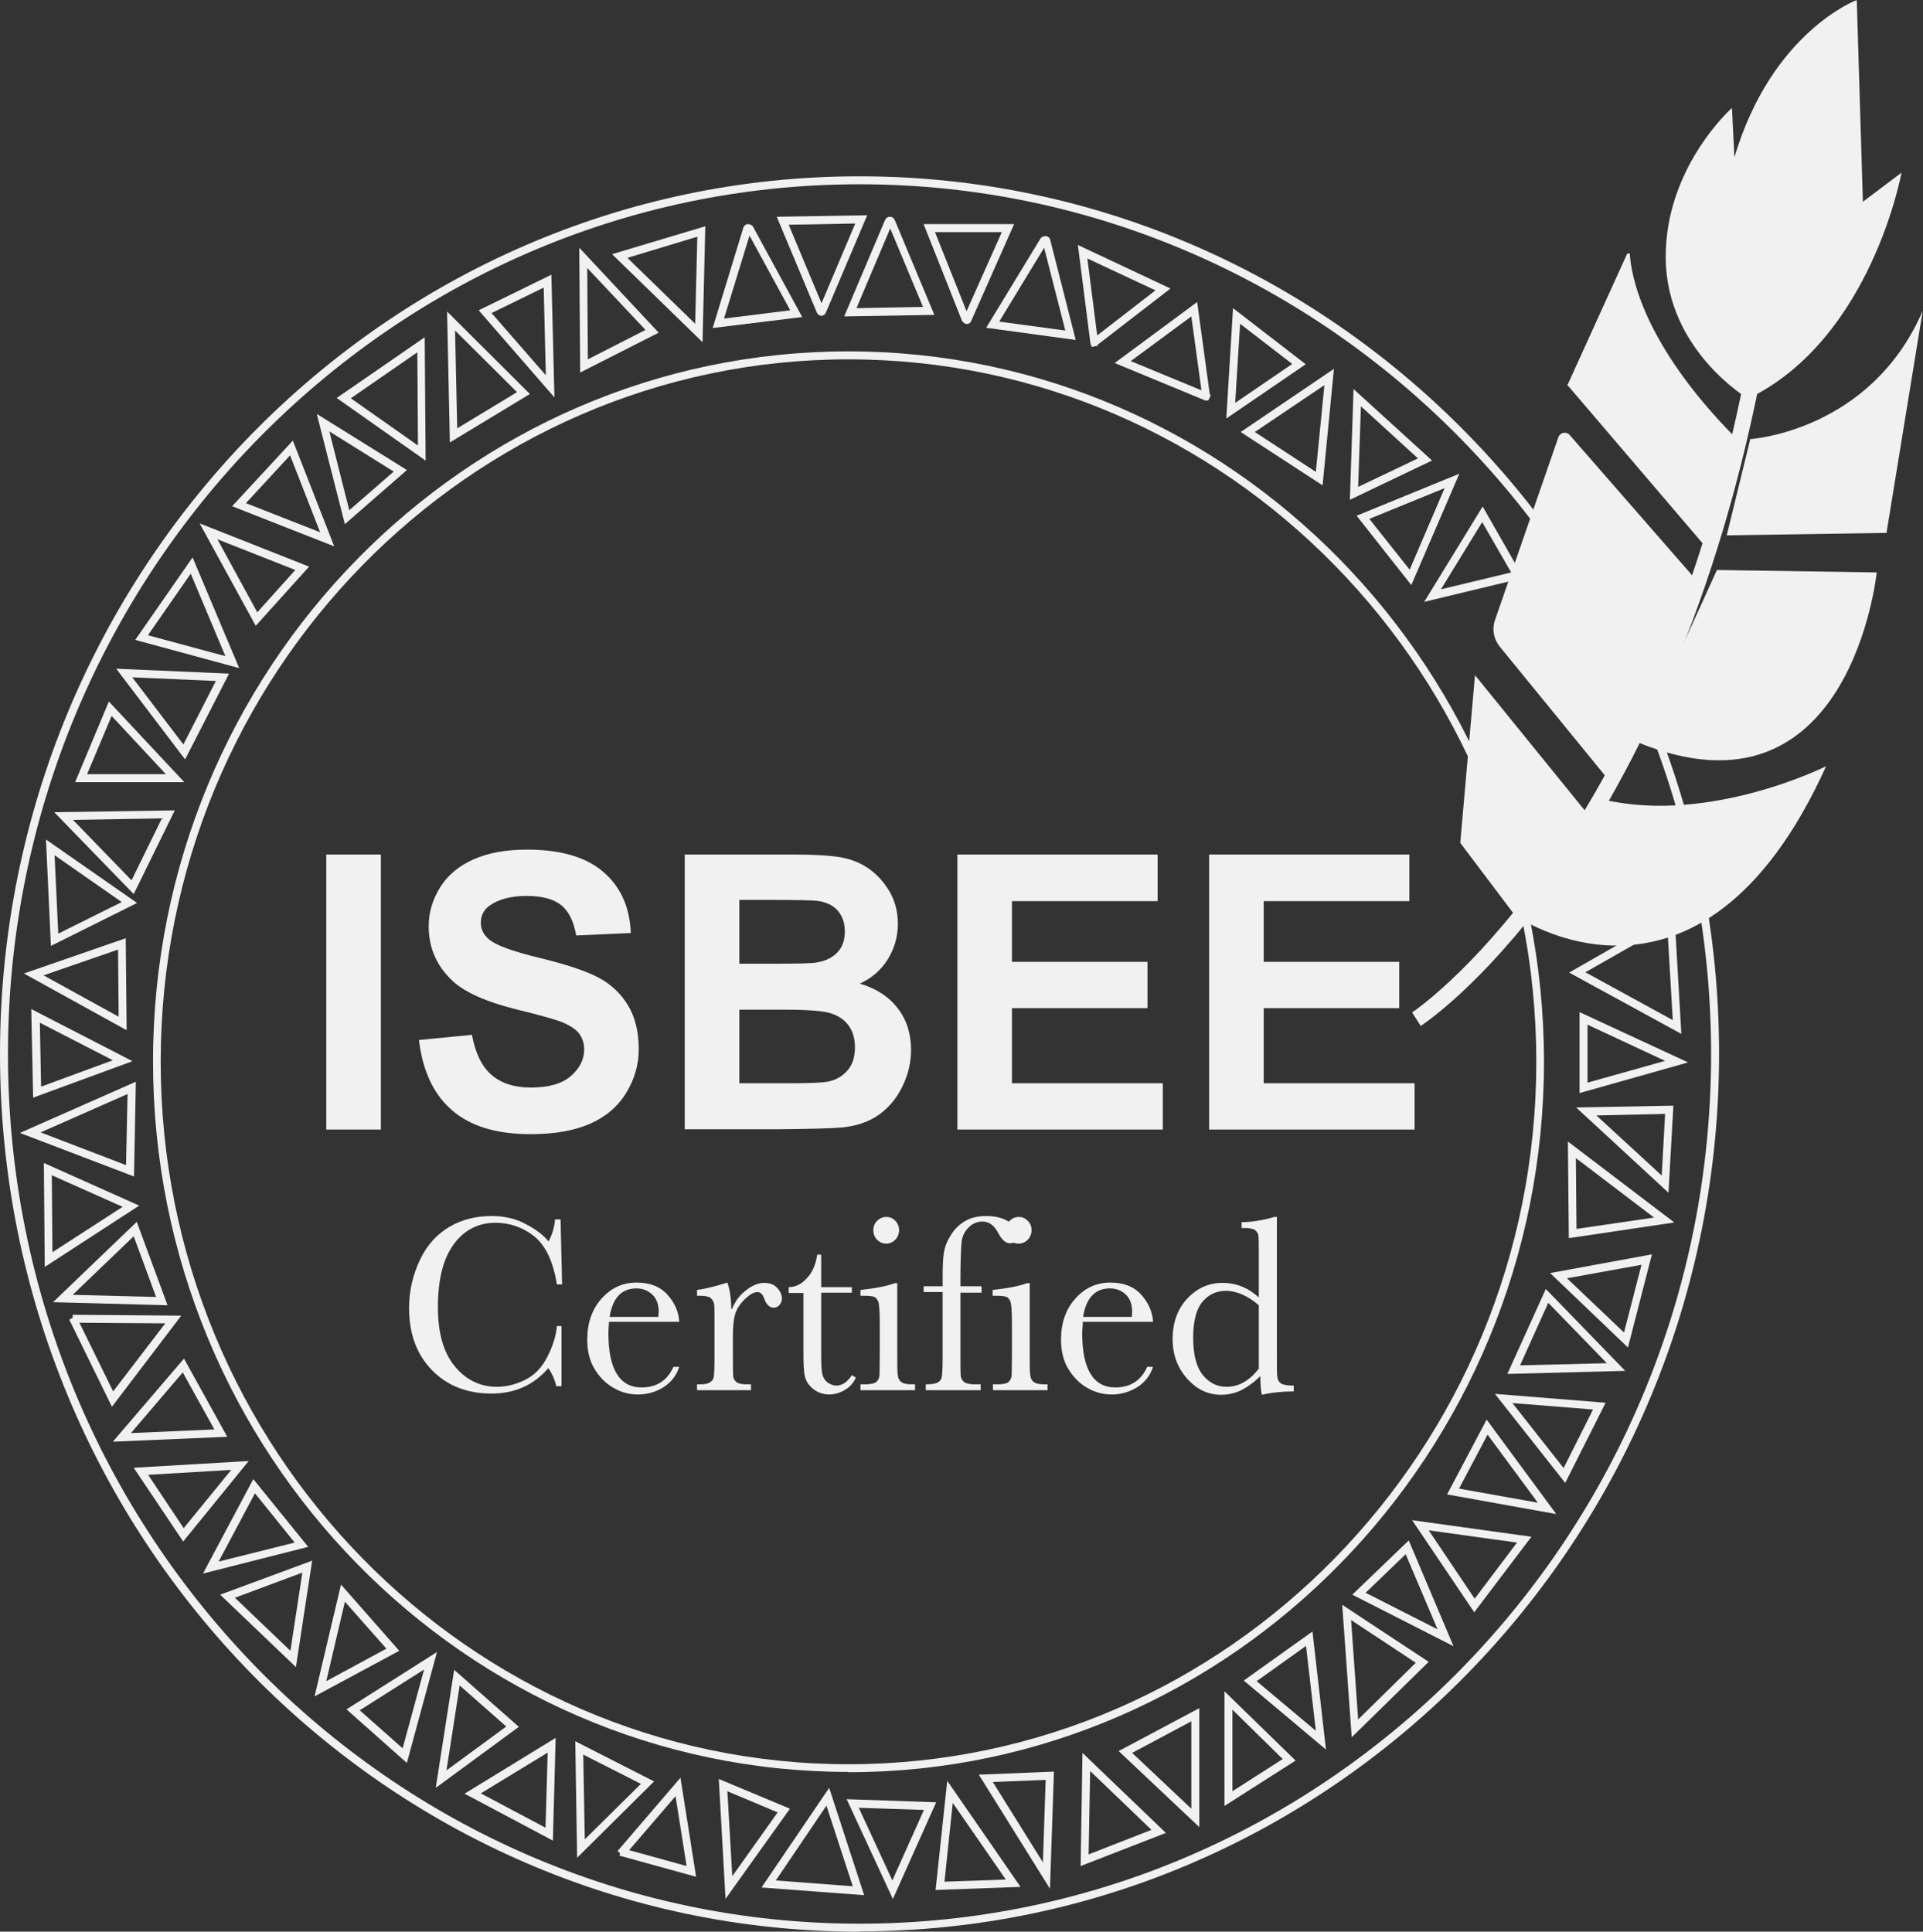 <?xml version="1.0" encoding="UTF-8"?>
<svg id="Layer_1" data-name="Layer 1" xmlns="http://www.w3.org/2000/svg" viewBox="0 0 62.71 63">
  <rect x="0" y="0" width="62.71" height="63" fill="#333333" stroke="none"/>
  <defs>
    <style>
      .cls-1 {
        fill: none;
      }

      .cls-2 {
        fill: #f2f1f1;
      }
    </style>
  </defs>
  <rect class="cls-2" x="10.64" y="27.87" width="1.78" height="8.97"/>
  <path class="cls-2" d="M13.66,33.92l1.73-.17c.11.59.32,1.03.63,1.3.32.28.75.42,1.29.42.57,0,1.01-.12,1.3-.37.29-.25.44-.54.44-.87,0-.21-.06-.39-.18-.54-.12-.15-.34-.28-.64-.39-.21-.07-.68-.21-1.43-.39-.95-.24-1.62-.54-2.01-.89-.54-.49-.81-1.09-.81-1.81,0-.46.13-.88.38-1.28.25-.4.62-.7,1.1-.91.48-.21,1.06-.31,1.73-.31,1.11,0,1.94.25,2.5.74.56.49.85,1.15.88,1.98l-1.78.08c-.08-.46-.24-.79-.49-.99-.25-.2-.63-.3-1.13-.3s-.92.11-1.21.32c-.19.14-.28.32-.28.56,0,.21.09.39.27.54.22.19.77.39,1.64.6.86.21,1.5.42,1.92.64s.74.53.97.91.35.86.35,1.43c0,.51-.14.99-.42,1.44-.28.45-.68.78-1.19,1-.51.22-1.15.33-1.92.33-1.11,0-1.97-.26-2.57-.79-.6-.52-.95-1.29-1.07-2.29"/>
  <path class="cls-2" d="M24.11,32.93v2.4h1.65c.64,0,1.05-.02,1.22-.05.27-.05.48-.17.65-.36.17-.19.25-.44.25-.76,0-.27-.06-.5-.19-.69-.13-.19-.31-.32-.56-.41-.24-.09-.77-.13-1.58-.13h-1.44ZM24.11,29.36v2.07h1.17c.69,0,1.12-.01,1.29-.03.3-.04.54-.14.72-.32s.26-.41.26-.7-.08-.5-.23-.68c-.15-.17-.37-.28-.67-.32-.18-.02-.68-.03-1.52-.03h-1.02ZM22.33,27.87h3.52c.7,0,1.22.03,1.56.09.34.06.65.18.92.37.27.19.5.44.68.75.18.31.27.66.27,1.05,0,.42-.11.8-.33,1.16-.22.35-.52.61-.91.79.54.16.95.43,1.24.81.29.38.43.83.43,1.35,0,.41-.09.8-.28,1.19s-.44.69-.76.92c-.32.23-.72.37-1.19.42-.3.03-1.01.05-2.15.06h-3v-8.97Z"/>
  <polygon class="cls-2" points="31.22 36.84 31.22 27.87 37.75 27.87 37.75 29.39 33 29.39 33 31.37 37.42 31.37 37.42 32.88 33 32.88 33 35.33 37.92 35.33 37.92 36.84 31.22 36.84"/>
  <polygon class="cls-2" points="39.43 36.84 39.43 27.87 45.96 27.87 45.96 29.39 41.21 29.39 41.21 31.37 45.63 31.37 45.63 32.88 41.21 32.88 41.21 35.33 46.13 35.33 46.13 36.84 39.43 36.84"/>
  <path class="cls-2" d="M18.14,43.25h.17v1.96h-.17c-.05-.22-.14-.42-.26-.59-.48.56-1.1.83-1.85.83-.79,0-1.44-.25-1.94-.76-.5-.51-.75-1.19-.75-2.03,0-.55.12-1.07.35-1.56.23-.49.56-.85.97-1.09.41-.24.87-.35,1.37-.35.41,0,.78.08,1.11.26.33.17.58.36.75.57.12-.23.19-.47.21-.72h.18l.05,2.12h-.17c-.12-.75-.37-1.27-.74-1.57-.37-.29-.79-.44-1.26-.44-.57,0-1.03.24-1.37.71-.34.47-.51,1.15-.51,2.04,0,.84.18,1.48.55,1.93.37.45.83.67,1.38.67.29,0,.59-.07.9-.22s.55-.39.73-.74c.18-.35.29-.68.32-1.01"/>
  <path class="cls-2" d="M21.47,42.95c0-.06.01-.12.01-.17,0-.24-.07-.43-.21-.56-.14-.13-.31-.2-.51-.2-.49,0-.78.31-.88.93h1.59ZM22.17,43.11h-2.31c-.01.16-.02.28-.02.36,0,.59.09,1.04.27,1.33.18.3.45.45.81.45.49,0,.84-.22,1.04-.67h.19c-.09.28-.26.5-.51.66-.25.16-.53.24-.84.24-.28,0-.55-.07-.8-.22-.25-.14-.45-.35-.61-.61-.16-.26-.24-.58-.24-.96,0-.53.15-.98.46-1.33.31-.35.69-.53,1.15-.53.43,0,.77.13,1.01.4.24.27.36.56.38.87"/>
  <path class="cls-2" d="M23.87,42.7c.09-.24.24-.45.45-.61.21-.17.41-.25.61-.25.18,0,.32.06.42.17.1.11.15.23.15.34,0,.08-.03.15-.08.21-.05.06-.12.09-.19.09-.13,0-.24-.1-.31-.3-.05-.14-.12-.21-.22-.21-.12,0-.25.08-.42.24-.16.16-.27.33-.31.5-.05.17-.07.41-.07.71v.6c0,.36,0,.59.01.68,0,.09.05.16.11.21.07.05.19.07.36.07h.11v.19h-1.76v-.19h.08c.16,0,.28-.02.35-.07.07-.05.11-.11.12-.19.01-.08.02-.32.02-.71v-.95c0-.36,0-.59-.01-.68-.01-.09-.05-.16-.12-.22-.07-.05-.19-.07-.36-.07h-.08v-.19c.25-.03.58-.11.99-.24.08.22.12.5.13.86"/>
  <path class="cls-2" d="M27.78,42.16h-1v2.04c0,.31.01.52.04.63.03.11.08.19.17.26.09.06.18.1.28.1.19,0,.36-.11.51-.34l.13.08c-.08.18-.21.32-.37.41-.16.09-.33.14-.5.14-.19,0-.36-.06-.51-.17-.15-.12-.24-.25-.28-.41-.04-.16-.05-.43-.05-.82v-1.91h-.48v-.19c.22,0,.42-.1.59-.29.18-.18.29-.44.34-.77h.13v1.06h1v.19Z"/>
  <path class="cls-2" d="M28.48,40.12c0-.12.04-.22.12-.3.08-.08.18-.13.3-.13s.22.04.3.13c.08.08.12.19.12.3s-.04.22-.12.31c-.08.08-.18.13-.3.13s-.21-.04-.3-.13c-.08-.08-.12-.19-.12-.31M29.26,41.84v2.35c0,.36,0,.59.02.68.01.09.05.16.12.21.07.05.19.07.36.07h.08v.19h-1.78v-.19h.14c.19,0,.32-.03.38-.08.06-.06.09-.12.1-.2,0-.08.01-.31.01-.68v-1.02c0-.4-.02-.64-.05-.72-.04-.09-.08-.14-.15-.16-.06-.02-.17-.03-.32-.03h-.11v-.19c.48-.05.85-.12,1.12-.22h.09Z"/>
  <path class="cls-2" d="M32.01,41.97v.19h-.69v2.03c0,.36,0,.59.01.68.01.09.05.16.12.21.07.05.19.07.36.07h.17v.19h-1.79v-.19c.18,0,.31-.02.39-.06.07-.04.12-.1.13-.18.02-.08.03-.32.03-.74v-2.03h-.62v-.19h.62v-.3c0-.34.01-.6.04-.79.03-.19.1-.38.23-.58.12-.2.28-.35.47-.46s.42-.16.68-.16c.32,0,.57.07.76.2.19.13.29.27.29.41,0,.08-.03.15-.08.2-.05.05-.12.08-.19.08-.14,0-.27-.11-.39-.34-.13-.25-.3-.37-.51-.37-.17,0-.32.06-.45.19-.13.13-.21.28-.23.47-.02.19-.04.59-.04,1.2v.25h.69Z"/>
  <path class="cls-2" d="M32.8,40.12c0-.12.04-.22.12-.3.08-.08.18-.13.3-.13s.21.04.3.13c.08.08.12.19.12.3s-.04.22-.12.31c-.08.08-.18.13-.3.13s-.22-.04-.3-.13c-.08-.08-.12-.19-.12-.31M33.58,41.84v2.35c0,.36,0,.59.02.68.01.09.05.16.12.21.07.05.19.07.36.07h.08v.19h-1.78v-.19h.14c.19,0,.32-.03.37-.08.06-.06.09-.12.1-.2,0-.08.01-.31.01-.68v-1.02c0-.4-.02-.64-.05-.72-.04-.09-.08-.14-.15-.16-.06-.02-.17-.03-.32-.03h-.11v-.19c.48-.05.85-.12,1.12-.22h.09Z"/>
  <path class="cls-2" d="M36.91,42.95c0-.06.01-.12.01-.17,0-.24-.07-.43-.21-.56-.14-.13-.31-.2-.51-.2-.49,0-.78.31-.88.93h1.59ZM37.62,43.11h-2.31c0,.16-.02.28-.02.36,0,.59.09,1.04.27,1.33.18.3.45.45.81.45.49,0,.84-.22,1.04-.67h.19c-.09.28-.26.5-.51.66-.26.16-.53.24-.84.24-.28,0-.55-.07-.8-.22-.25-.14-.45-.35-.61-.61-.16-.26-.24-.58-.24-.96,0-.53.15-.98.46-1.33.31-.35.69-.53,1.15-.53.43,0,.77.13,1.01.4.24.27.36.56.38.87"/>
  <path class="cls-2" d="M41.05,42.57c-.18-.16-.36-.27-.54-.35-.18-.08-.36-.12-.54-.12-.3,0-.56.12-.76.36-.2.24-.3.63-.3,1.17s.1.95.31,1.21c.21.26.47.39.77.39.21,0,.4-.05.57-.15.18-.1.34-.25.49-.44v-2.07ZM41.05,42.33v-1.32c0-.36,0-.59-.01-.68,0-.09-.05-.16-.11-.21-.07-.05-.19-.07-.36-.07h-.08v-.19c.33,0,.68-.06,1.07-.17h.08v4.53c0,.39,0,.63.02.72.01.08.06.15.13.19.07.04.21.06.4.06v.19c-.39,0-.74.04-1.04.11-.03-.13-.05-.33-.05-.61-.2.2-.41.35-.62.46-.21.1-.43.15-.66.15-.43,0-.8-.18-1.11-.53-.31-.35-.47-.78-.47-1.28,0-.55.16-.99.48-1.33.32-.34.7-.51,1.14-.51.22,0,.44.04.64.12.2.08.39.21.57.37"/>
  <path class="cls-2" d="M25.72,7.33l1.07,2.56,1.1-2.6-2.17.04ZM26.79,10.3h0c-.06,0-.12-.04-.15-.1l-1.31-3.13,2.95-.05-1.35,3.18c-.03.06-.08.1-.15.1"/>
  <path class="cls-2" d="M30.49,7.57l1.03,2.58,1.15-2.58h-2.17ZM31.43,10.36h0s0,0,0,0ZM31.52,10.56c-.05.01-.12-.04-.15-.1l-1.25-3.15h2.95s-1.4,3.16-1.4,3.16c-.02.06-.08.1-.15.1"/>
  <path class="cls-2" d="M35.46,8.43l.32,2.51,1.9-1.47-2.22-1.04ZM35.68,11.31h-.08s-.04-.11-.04-.11l-.41-3.21,3.02,1.42-2.37,1.83-.02.05h-.1Z"/>
  <path class="cls-2" d="M36.88,11.78l2.3.95-.33-2.41-1.98,1.46ZM39.41,13.06h-.11s-2.95-1.22-2.95-1.22l2.69-1.99.41,3,.03.04-.04.1-.04.07Z"/>
  <path class="cls-2" d="M29.03,7.45l-1.1,2.6,2.17-.04-1.07-2.56ZM27.53,10.32l1.33-3.14c.03-.07.09-.11.16-.11h0c.07,0,.13.04.16.11l1.29,3.09-2.95.05Z"/>
  <path class="cls-2" d="M32.59,10.49l2.15.29-.69-2.7-1.46,2.4ZM35.09,11.09l-2.93-.4,1.77-2.91c.04-.06.12-.08.18-.08.07.01.13.06.14.13l.83,3.26Z"/>
  <path class="cls-2" d="M24.44,7.69l-.83,2.7,2.16-.27-1.33-2.44ZM23.24,10.7l1-3.27c.02-.07.08-.12.15-.12.06,0,.14.03.17.09l1.6,2.94-2.93.36Z"/>
  <path class="cls-2" d="M40.44,10.56l-.16,2.58,1.86-1.27-1.7-1.31ZM39.99,13.65l.22-3.6,2.37,1.83-2.59,1.77Z"/>
  <path class="cls-2" d="M40.92,14.09l1.99,1.3.28-2.83-2.27,1.53ZM43.13,15.83l-2.67-1.74,3.04-2.06-.37,3.8Z"/>
  <path class="cls-2" d="M44.38,13.25l-.09,2.63,1.95-.93-1.86-1.7ZM44.02,16.3l.12-3.61,2.56,2.33-2.68,1.28Z"/>
  <path class="cls-2" d="M44.66,16.93l1.31,1.65,1.14-2.66-2.45,1ZM46.03,19.09l-1.79-2.27,3.35-1.37-1.57,3.64Z"/>
  <path class="cls-2" d="M20.46,8.41l2.21,2.15.07-2.84-2.28.69ZM22.91,11.16l-2.95-2.87,3.04-.91-.09,3.79Z"/>
  <path class="cls-2" d="M19.15,8.73l.02,2.99,1.88-.96-1.91-2.03ZM18.92,12.15l-.03-4.07,2.59,2.77-2.56,1.3Z"/>
  <path class="cls-2" d="M16.03,10.21l1.77,2.03-.07-2.86-1.7.83ZM18.07,12.95l-2.46-2.83,2.37-1.16.1,3.98Z"/>
  <path class="cls-2" d="M14.84,10.79l.07,3.18,1.95-1.18-2.01-2ZM14.67,14.43l-.09-4.27,2.7,2.69-2.61,1.58Z"/>
  <path class="cls-2" d="M11.44,12.99l2.19,1.54-.02-3.04-2.17,1.5ZM13.89,15.03l-2.91-2.05,2.87-1.98.03,4.03Z"/>
  <path class="cls-2" d="M10.74,14.07l.65,2.57,1.45-1.26-2.1-1.31ZM11.25,17.11l-.92-3.61,2.94,1.83-2.03,1.77Z"/>
  <path class="cls-2" d="M8.02,16.41l2.42.95-.98-2.51-1.44,1.56ZM10.9,17.82l-3.33-1.31,1.98-2.14,1.35,3.45Z"/>
  <path class="cls-2" d="M7.08,17.57l1.31,2.4,1.24-1.38-2.56-1.01ZM8.34,20.41l-1.83-3.34,3.57,1.41-1.74,1.93Z"/>
  <path class="cls-2" d="M4.83,20.72l2.52.68-1.13-2.69-1.39,2ZM7.8,21.79l-3.39-.92,1.87-2.69,1.52,3.61Z"/>
  <path class="cls-2" d="M4.32,22.1l1.66,2.18,1.06-2.07-2.72-.12ZM6.03,24.76l-2.24-2.95,3.68.16-1.43,2.79Z"/>
  <path class="cls-2" d="M2.84,25.25h2.57l-1.77-1.9-.8,1.9ZM6.01,25.51h-3.56l1.1-2.63,2.46,2.63Z"/>
  <path class="cls-2" d="M2.38,26.74l1.91,1.97.99-2.02-2.9.05ZM4.36,29.16l-2.59-2.67,3.93-.06-1.34,2.73Z"/>
  <path class="cls-2" d="M1.78,27.9l.12,2.55,2.07-1.03-2.18-1.52ZM1.66,30.85l-.16-3.47,2.97,2.07-2.81,1.4Z"/>
  <path class="cls-2" d="M1.42,31.81l2.43-.84.02,2.19-2.45-1.35ZM.78,31.75l3.35,1.85-.03-3-3.32,1.15Z"/>
  <path class="cls-2" d="M1.29,33.35l2.39,1.23-2.34.86-.04-2.09ZM1.08,35.8l3.24-1.19-3.3-1.7.06,2.88Z"/>
  <path class="cls-2" d="M1.33,36.93l2.83-1.25-.05,2.32-2.79-1.07ZM.65,36.95l3.72,1.42.06-3.09-3.78,1.67Z"/>
  <path class="cls-2" d="M1.69,38.33l2.31,1.03-2.29,1.48-.02-2.51ZM1.46,41.32l3.08-2-3.11-1.39.03,3.39Z"/>
  <path class="cls-2" d="M2.36,42.23l2.73.07-.73-1.98-1.99,1.91ZM5.46,42.57l-3.73-.1,2.73-2.62,1,2.71Z"/>
  <path class="cls-2" d="M2.59,43.14l1.1,2.24,1.7-2.22-2.8-.02ZM3.65,45.88l-1.39-2.84.11-.06v-.1s3.54.03,3.54.03l-2.26,2.97Z"/>
  <path class="cls-2" d="M5.96,44.76l-1.69,1.98,2.72-.12-1.03-1.86ZM3.68,47.02l2.32-2.71,1.41,2.55-3.73.16Z"/>
  <path class="cls-2" d="M4.83,48.1l1.16,1.74,1.55-1.9-2.71.16ZM5.97,50.27l-1.61-2.4,3.75-.22-2.14,2.63Z"/>
  <path class="cls-2" d="M8.31,48.71l-1.18,2.22,2.48-.62-1.29-1.6ZM6.62,51.32l1.64-3.08,1.79,2.21-3.43.87Z"/>
  <path class="cls-2" d="M7.66,52.11l1.81,1.73.39-2.55-2.2.82ZM9.65,54.37l-2.47-2.36,3-1.11-.53,3.47Z"/>
  <path class="cls-2" d="M11.25,52.23l-.61,2.6,1.96-1.06-1.36-1.54ZM10.26,55.32l.86-3.64,1.9,2.16-2.75,1.48Z"/>
  <path class="cls-2" d="M11.73,55.78l1.4,1.24.7-2.57-2.1,1.33ZM13.26,57.49l-1.96-1.74,2.95-1.87-.98,3.61Z"/>
  <path class="cls-2" d="M14.99,54.97l-.43,2.77,1.95-1.43-1.52-1.34ZM14.21,58.31l.6-3.85,2.11,1.86-2.71,1.99Z"/>
  <path class="cls-2" d="M15.68,58.49l2.11,1.12.07-2.45-2.18,1.33ZM18.03,60.03l-2.88-1.53,2.97-1.82-.09,3.34Z"/>
  <path class="cls-2" d="M19.02,57.22l.05,2.77,1.83-1.81-1.87-.95ZM18.82,60.59l-.06-3.8,2.57,1.31-2.51,2.49Z"/>
  <path class="cls-2" d="M20.51,60.34l1.88.52-.36-2.28-1.52,1.77ZM22.7,61.21l-2.5-.69.02-.08-.08-.07,2.05-2.39.51,3.23Z"/>
  <path class="cls-2" d="M23.72,58.42l1.64.69-1.48,2.08-.16-2.77ZM23.66,61.93l2.1-2.94-2.32-.97.22,3.91Z"/>
  <path class="cls-2" d="M25.3,61.33l1.65-2.44.86,2.63-2.51-.19ZM24.84,61.56l3.34.25-1.14-3.5-2.2,3.24Z"/>
  <path class="cls-2" d="M28.01,58.96l2.12.07-1.03,2.3-1.09-2.36ZM29.11,61.95l1.42-3.17-2.92-.1,1.51,3.26Z"/>
  <path class="cls-2" d="M31.07,58.8l1.73,2.5-2,.07.27-2.57ZM30.51,61.64l2.77-.1-2.39-3.46-.38,3.56Z"/>
  <path class="cls-2" d="M32.37,58.12l1.73-.07-.09,2.69-1.64-2.63ZM31.92,57.88l2.32,3.72.13-3.82-2.45.1Z"/>
  <path class="cls-2" d="M35.55,57.77l-.05,2.71,2.05-.8-2-1.92ZM35.24,60.86l.06-3.69,2.72,2.61-2.78,1.08Z"/>
  <path class="cls-2" d="M36.92,57.17l1.93,1.82v-2.85l-1.93,1.03ZM39.11,59.59l-2.63-2.48,2.63-1.4v3.88Z"/>
  <path class="cls-2" d="M40.19,55.76v2.66l1.64-1.05-1.64-1.61ZM39.93,58.9v-3.74l2.32,2.26-2.32,1.48Z"/>
  <path class="cls-2" d="M40.98,54.83l1.93,1.62-.32-2.77-1.61,1.15ZM43.24,57.06l-2.68-2.25,2.24-1.6.44,3.85Z"/>
  <path class="cls-2" d="M44.06,52.84l.23,3.24,1.88-1.85-2.12-1.4ZM44.08,56.66l-.31-4.32,2.82,1.86-2.51,2.46Z"/>
  <path class="cls-2" d="M44.54,51.95l2.34,1.19-1.04-2.45-1.31,1.26ZM47.4,53.69l-3.3-1.68,1.84-1.77,1.46,3.45Z"/>
  <path class="cls-2" d="M46.59,49.91l1.5,2.23,1.38-1.83-2.89-.4ZM48.08,52.59l-2.03-3.01,3.89.54-1.87,2.47Z"/>
  <path class="cls-2" d="M47.58,48.55l2.57.46-1.64-2.22-.93,1.76ZM50.75,49.38l-3.56-.64,1.29-2.44,2.27,3.08Z"/>
  <path class="cls-2" d="M49.32,45.76l1.67,2.12.96-1.91-2.63-.21ZM51.04,48.36l-2.29-2.9,3.61.29-1.32,2.62Z"/>
  <path class="cls-2" d="M50.49,42.49l-.92,2.04,2.83-.07-1.91-1.97ZM49.16,44.8l1.25-2.76,2.59,2.67-3.84.1Z"/>
  <path class="cls-2" d="M51.1,41.69l1.86,1.77.57-2.21-2.43.44ZM53.09,43.95l-2.54-2.43,3.32-.61-.78,3.03Z"/>
  <path class="cls-2" d="M51.39,37.76l.02,2.32,2.53-.37-2.55-1.94ZM51.16,40.38l-.03-3.15,3.47,2.64-3.43.51Z"/>
  <path class="cls-2" d="M52.05,36.37l2.14,1.97.11-2.01-2.25.05ZM54.41,38.9l-3.01-2.78,3.17-.06-.16,2.84Z"/>
  <path class="cls-2" d="M51.77,33.42v1.89l2.53-.71-2.53-1.18ZM51.51,35.65v-2.64l3.54,1.64-3.54,1Z"/>
  <path class="cls-2" d="M48.34,17.02l-1.35,2.2,2.29-.55-.95-1.65ZM46.45,19.62l1.9-3.1,1.33,2.33-3.24.78Z"/>
  <path class="cls-2" d="M51.7,31.71l2.85,1.56-.18-3.08-2.67,1.52ZM54.83,33.72l-3.66-2,3.43-1.96.23,3.96Z"/>
  <path class="cls-2" d="M28.03,6.01C12.71,6.01.26,18.74.26,34.38s12.46,28.36,27.77,28.36,27.77-12.72,27.77-28.36S43.34,6.01,28.03,6.01M28.03,63C12.57,63,0,50.16,0,34.38S12.57,5.75,28.03,5.75s28.03,12.84,28.03,28.62-12.57,28.62-28.03,28.62"/>
  <path class="cls-2" d="M27.67,11.72c-12.37,0-22.43,10.28-22.43,22.91s10.06,22.91,22.43,22.91,22.43-10.27,22.43-22.91-10.06-22.91-22.43-22.91M27.67,57.79c-12.51,0-22.68-10.39-22.68-23.17S15.16,11.46,27.67,11.46s22.68,10.39,22.68,23.17-10.18,23.17-22.68,23.17"/>
  <path class="cls-2" d="M57.09,14.32s3.91-.25,5.61-4.18l-1.18,7.24-5.21.08.77-3.15Z"/>
  <polygon class="cls-2" points="49.4 29.85 47.62 27.49 48.1 22.02 51.8 26.58 49.4 29.85"/>
  <path class="cls-2" d="M52.41,25.38l-3.51-4.3c-.19-.24-.25-.56-.15-.85l2.07-5.97c.06-.16.26-.2.37-.07l4.31,4.94-3.09,6.25Z"/>
  <path class="cls-2" d="M51.12,12.55l1.94-4.27s.09-.04.09.01c.04.67.41,2.9,3.41,5.95l-.9,3.64-4.56-5.34Z"/>
  <path class="cls-2" d="M60.55,0s-2.77,1.03-3.99,5.13l-.08-1.61s-2.2,1.95-2.16,4.93c.04,2.98,2.68,4.55,2.68,4.55l3.54-13Z"/>
  <path class="cls-2" d="M57.01,13S57.99,4.18,60.55,0l.2,6.58,1.26-.95s-.98,5.42-5,7.37"/>
  <path class="cls-1" d="M60.9,15.08c0,.28-.22.51-.5.51s-.5-.23-.5-.51.22-.51.5-.51.5.23.5.51"/>
  <path class="cls-1" d="M58.65,15.69c0,.28-.22.51-.5.51s-.5-.23-.5-.51.23-.51.5-.51.5.23.5.51"/>
  <path class="cls-1" d="M55.3,14.3c0,.28-.22.51-.5.51s-.5-.23-.5-.51.22-.51.5-.51.5.23.5.51"/>
  <path class="cls-1" d="M53.6,12.59c0,.28-.22.51-.5.51s-.5-.23-.5-.51.22-.51.5-.51.5.23.5.51"/>
  <path class="cls-2" d="M55.99,18.59l5.21.08s-.85,8.36-7.77,5.55l2.56-5.63Z"/>
  <path class="cls-2" d="M49.4,29.85s6.03,4.25,10.15-4.86c0,0-3.74,1.88-7.21,1.1l-2.94,3.75Z"/>
  <path class="cls-2" d="M46.33,33.46l-.28-.44c.08-.05,7.56-5.1,10.71-20.08l1.31-6.42.5.11-1.31,6.42c-1.67,7.94-4.55,13.06-6.66,15.96-2.3,3.15-4.19,4.4-4.27,4.45"/>
</svg>